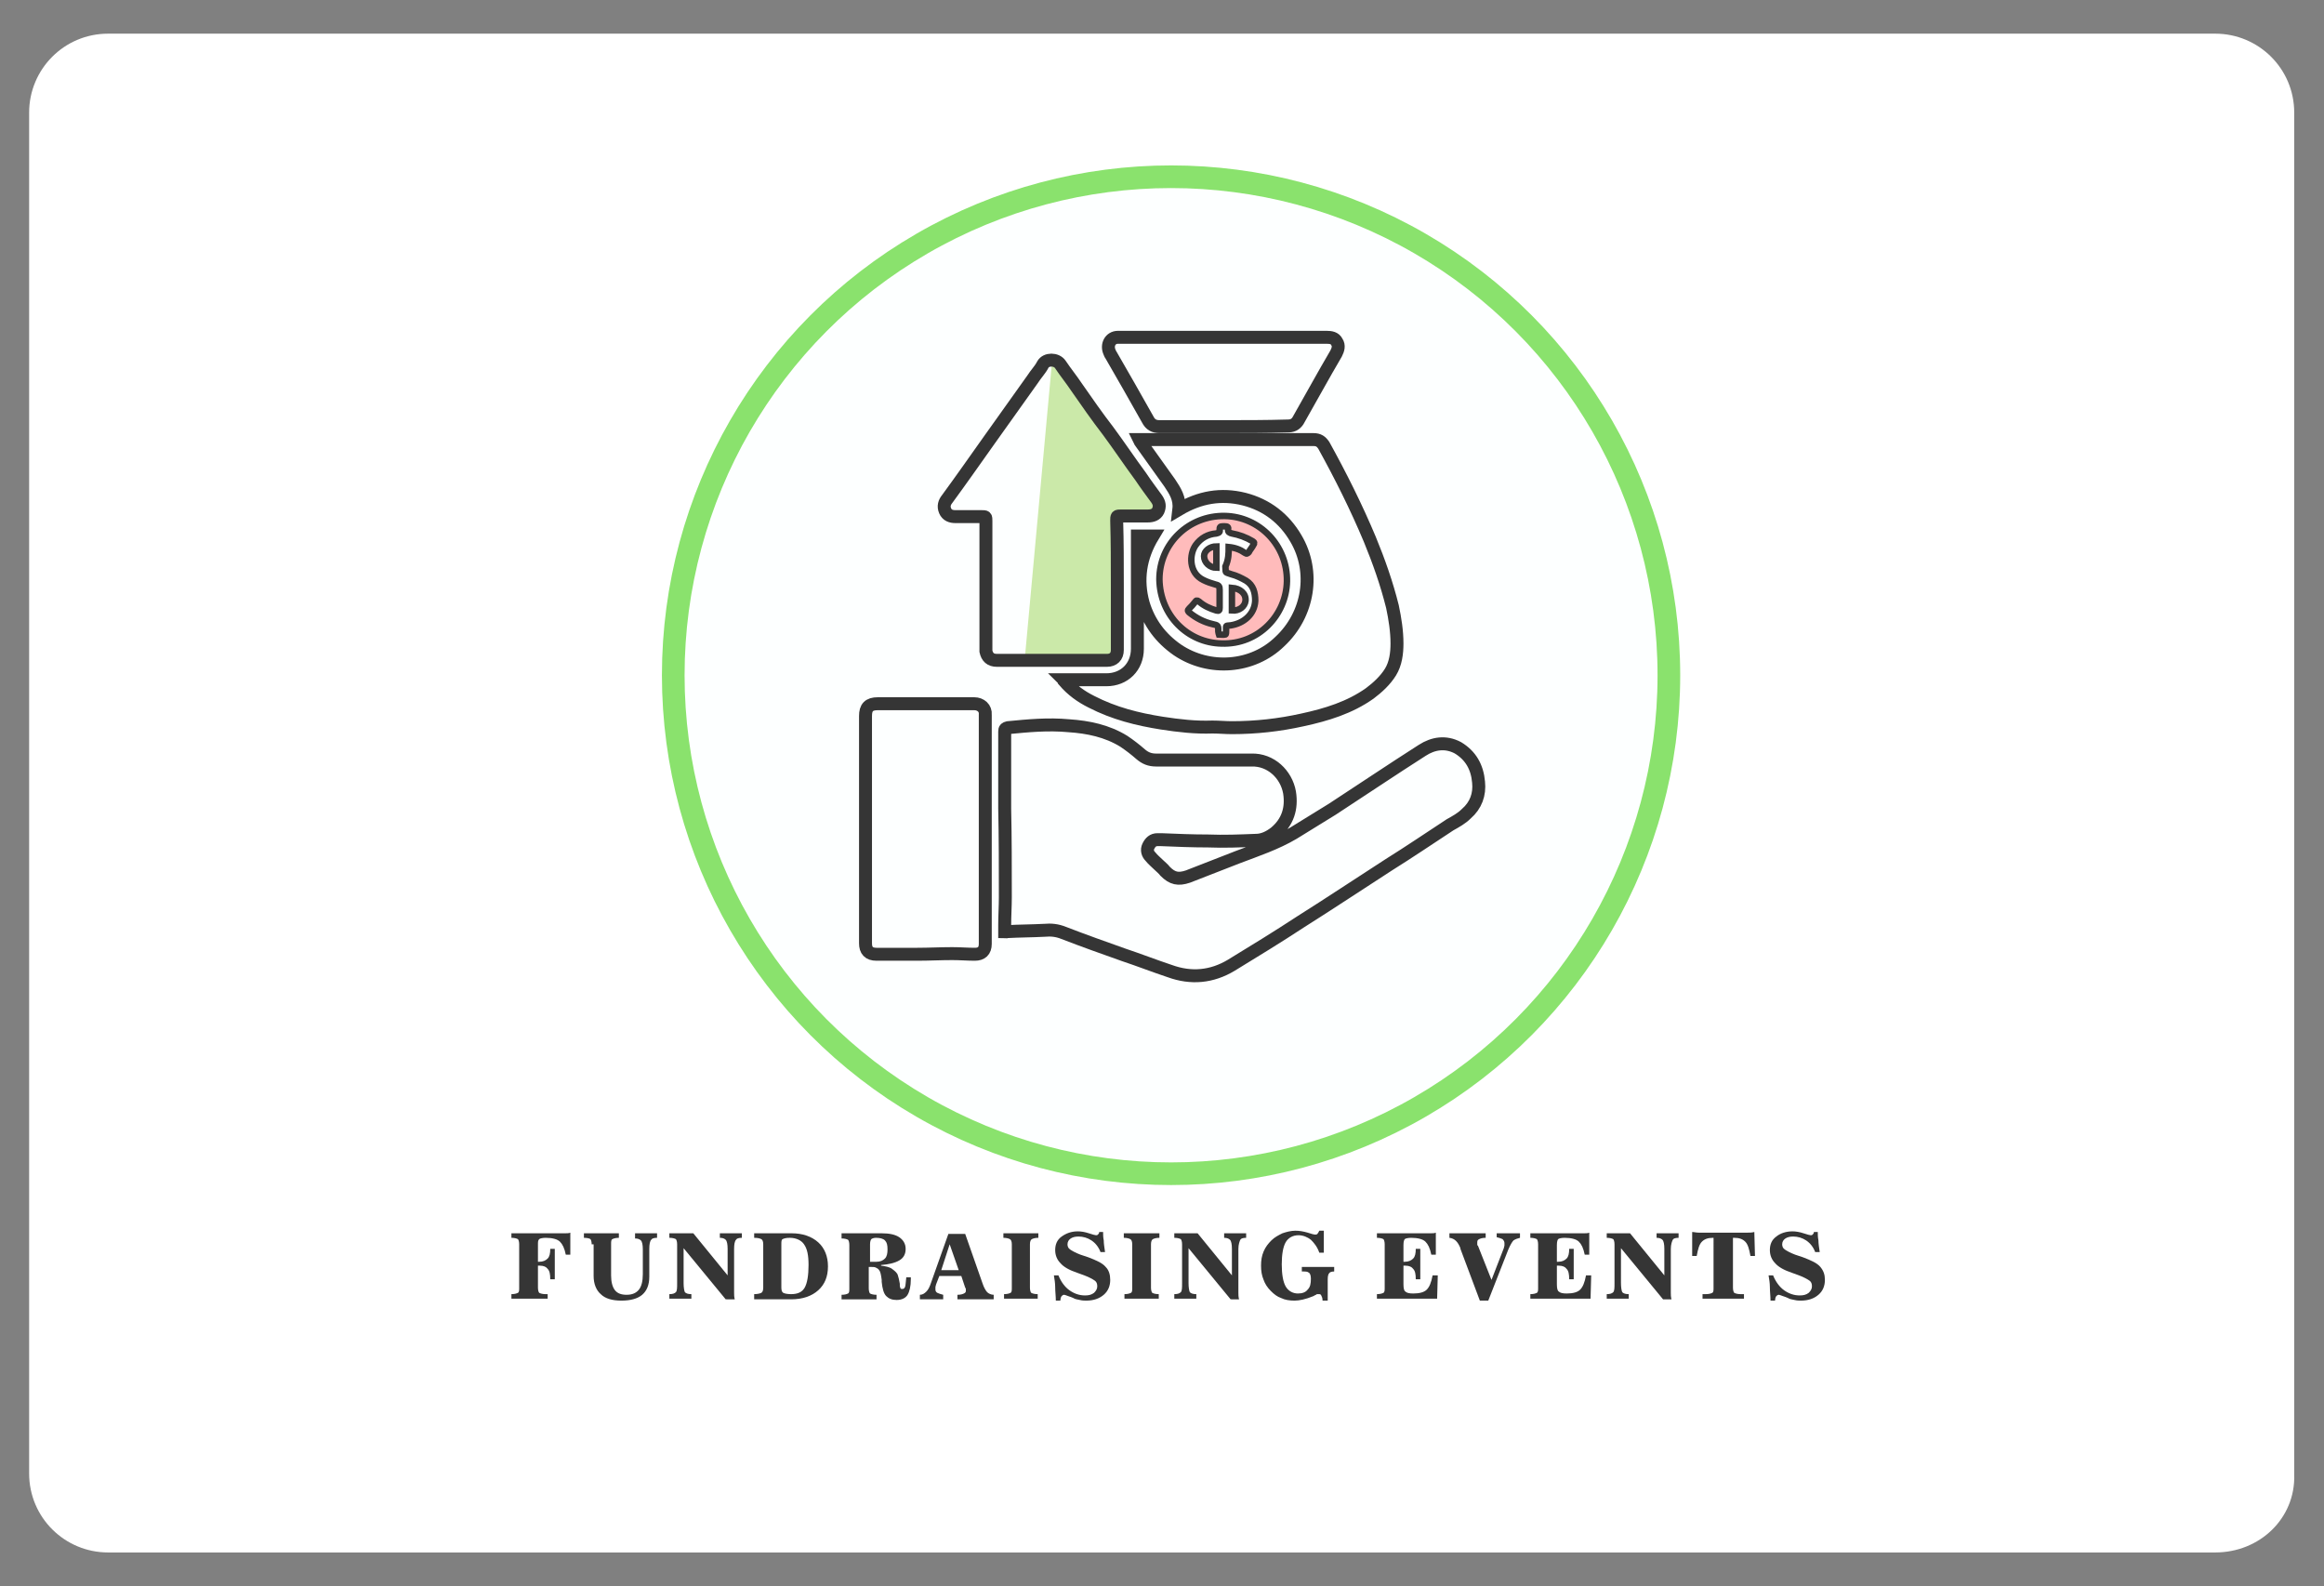 <?xml version="1.0" encoding="utf-8"?>
<!-- Generator: Adobe Illustrator 19.0.0, SVG Export Plug-In . SVG Version: 6.00 Build 0)  -->
<svg version="1.1" id="Layer_1" xmlns="http://www.w3.org/2000/svg" xmlns:xlink="http://www.w3.org/1999/xlink" x="0px" y="0px"
	 width="359px" height="245px" viewBox="-80.1 79.5 359 245" style="enable-background:new -80.1 79.5 359 245;"
	 xml:space="preserve">
<rect x="-80.1" y="79.5" width="359" height="245" fill="#808080" stroke="none"/>
<style type="text/css">
	.st0{fill:#FFFFFF;}
	.st1{fill:#FDFFFF;stroke:#8AE26D;stroke-width:3.5;}
	.st2{fill:none;stroke:#353535;stroke-width:2;}
	.st3{fill:#CBE9A9;}
	.st4{fill:#FFBBBB;stroke:#353535;}
	.st5{fill:#353535;}
</style>
<path id="XMLID_64_" class="st0" d="M262.1,319.3H-63.4c-6.7,0-12.2-5.4-12.2-12.2V96.9c0-6.7,5.4-12.2,12.2-12.2h325.5
	c6.7,0,12.2,5.4,12.2,12.2v210.4C274.5,314,269,319.3,262.1,319.3z"/>
<ellipse id="Oval_16_" class="st1" cx="100.8" cy="183.8" rx="76.9" ry="77"/>
<path class="st2" d="M75.1,223.4c0-0.3,0-0.7,0-1c0-1.4,0.1-2.9,0.1-4.3c0-4.6,0-9.2-0.1-13.7c0-4,0-7.9,0-11.9
	c0-0.4,0.1-0.5,0.5-0.6c3.1-0.3,6.2-0.6,9.4-0.3c3,0.2,5.9,0.8,8.5,2.4c0.9,0.6,1.8,1.3,2.6,2c0.7,0.6,1.4,0.9,2.4,0.9
	c4.9,0,9.8,0,14.7,0c3-0.1,5.4,2.2,5.9,5c0.4,2.5-0.3,4.6-2.2,6.2c-0.9,0.7-1.9,1.2-3,1.2c-2.5,0.1-4.9,0.2-7.4,0.1
	c-2.4,0-4.8-0.1-7.2-0.2c-0.2,0-0.4,0-0.6,0c-0.7,0-1.1,0.4-1.4,1c-0.3,0.6-0.1,1.2,0.3,1.6c0.4,0.5,0.9,0.9,1.3,1.3
	c0.3,0.3,0.7,0.6,1,1c1.1,1.1,2,1.3,3.5,0.8c2.6-1,5.1-2,7.7-3c2.9-1.1,5.9-2.1,8.6-3.7c2-1.2,4-2.5,6-3.7c4.6-3,9.2-6.1,13.9-9.1
	c1.7-1.1,3.6-1.4,5.5-0.4c2,1.2,3,3,3.2,5.3c0.2,1.9-0.4,3.6-1.9,4.9c-0.7,0.7-1.6,1.2-2.5,1.7c-3.2,2.1-6.3,4.2-9.5,6.2
	c-4.5,2.9-9,5.9-13.6,8.8c-3.5,2.3-7.1,4.5-10.7,6.7c-3,1.8-6.2,2.1-9.5,0.9c-2.4-0.8-4.7-1.7-7.1-2.5c-3.1-1.1-6.2-2.2-9.3-3.4
	c-1-0.4-1.9-0.5-3-0.4c-1.9,0.1-3.8,0.1-5.7,0.2C75.3,223.5,75.2,223.4,75.1,223.4z"/>
<path class="st3" d="M78.2,181.3l4.2-45.8c0-0.3,0.5-0.5,0.7-0.2l14.6,19.9c0,0,3.1,3.8-0.3,4.1c-1.7,0.1-3,0.1-3.8,0.1
	c-0.6,0-1.1,0.5-1.1,1.1l0.1,19.5c0,0-0.3,1.5-2.8,1.5C87.1,181.4,78.2,181.3,78.2,181.3z"/>
<path class="st2" d="M102,158.2c0.2-1.7-0.6-2.9-1.4-4.1c-1.5-2.1-3-4.2-4.5-6.3c-0.1-0.1-0.1-0.2-0.2-0.4c0.2,0,0.4,0,0.5,0
	c8.8,0,17.6,0,26.4,0c0.8,0,1.2,0.3,1.6,0.9c2.6,4.7,5,9.5,7.1,14.5c1.4,3.4,2.6,6.8,3.5,10.4c0.4,1.9,0.7,3.8,0.7,5.7
	c0,1.5-0.2,3.1-1,4.4c-0.8,1.3-2,2.4-3.2,3.3c-3.1,2.2-6.7,3.3-10.4,4.1c-3.6,0.8-7.2,1.2-10.9,1.2c-1,0-2-0.1-3-0.1
	c-2.6,0.1-5.2-0.2-7.8-0.6c-3.8-0.6-7.4-1.5-10.9-3.3c-1.6-0.8-3-1.8-4.2-3.2c0,0,0-0.1-0.1-0.2c0.2,0,0.4,0,0.5,0c2,0,4,0,6.1,0
	c2.8,0,4.8-2,4.8-4.8c0-5.6,0-11.2,0-16.8c0-0.2,0-0.4,0-0.6c0.8,0,1.6,0,2.4,0c-2,3.3-2.5,6.8-1.5,10.4c0.9,3,2.7,5.4,5.3,7.2
	c4.9,3.3,11.6,2.8,15.8-1.3c4.5-4.2,5.5-10.8,2.5-15.9c-1.8-3.1-4.5-5.2-8-6.1C108.5,155.7,105.2,156.3,102,158.2z"/>
<path class="st2" d="M92.5,169.9c0,3.3,0,6.7,0,10c0,1-0.6,1.6-1.6,1.6c-5.7,0-11.3,0-17,0c-1,0-1.5-0.5-1.7-1.4c0-0.2,0-0.4,0-0.6
	c0-6.5,0-13,0-19.5c0-0.7,0-0.7-0.7-0.7c-1.3,0-2.6,0-4,0c-0.7,0-1.3-0.2-1.6-0.9c-0.3-0.7-0.1-1.3,0.3-1.8c2.2-3,4.3-6,6.5-9.1
	c2.2-3.1,4.5-6.3,6.7-9.4c0.5-0.8,1.2-1.5,1.6-2.3c0.5-0.9,2.1-0.9,2.7,0c0.8,1.2,1.7,2.3,2.5,3.5c1.6,2.3,3.2,4.6,4.9,6.8
	c1.7,2.3,3.3,4.7,5,7c0.8,1.2,1.7,2.4,2.5,3.5c0.4,0.6,0.5,1.1,0.2,1.8c-0.3,0.6-0.9,0.8-1.6,0.8c-1.4,0-2.8,0-4.1,0
	c-0.7,0-0.7,0-0.7,0.7C92.5,163.2,92.5,166.5,92.5,169.9z"/>
<path class="st2" d="M53.6,207.6c0-5.8,0-11.6,0-17.5c0-1.3,0.5-1.9,1.9-1.9c5,0,9.9,0,14.9,0c1,0,1.8,0.7,1.7,1.7
	c0,7.6,0,15.2,0,22.9c0,1.9,0,3.8,0,5.6c0,2.3,0,4.6,0,6.9c0,1.1-0.6,1.6-1.6,1.6c-1.2,0-2.3-0.1-3.5-0.1c-1.8,0-3.6,0.1-5.4,0.1
	c-2.1,0-4.2,0-6.3,0c-1.2,0-1.7-0.6-1.7-1.7C53.6,219.4,53.6,213.5,53.6,207.6z"/>
<path class="st2" d="M108.9,145.4c-3.3,0-6.6,0-9.9,0c-0.8,0-1.4-0.3-1.8-1.1c-1.9-3.4-3.8-6.7-5.7-10c-0.1-0.1-0.1-0.2-0.2-0.4
	c-0.5-1.1,0.1-2.3,1.3-2.3c2.5,0,5,0,7.4,0c1.1,0,2.3,0,3.4,0c3.7,0,7.5,0,11.2,0c3.4,0,6.8,0,10.2,0c0.7,0,1.3,0.1,1.6,0.7
	c0.4,0.6,0.2,1.2-0.1,1.8c-2,3.4-3.9,6.9-5.9,10.4c-0.4,0.6-0.9,0.8-1.6,0.8C115.5,145.4,112.2,145.4,108.9,145.4z"/>
<path class="st4" d="M99,169c0-5.5,4.5-9.9,10.1-9.8c5.4,0.1,9.7,4.6,9.6,10.1c-0.1,5.2-4.4,9.8-10.1,9.6
	C103.4,178.8,99.1,174.6,99,169z M109.7,164c1,0.1,1.8,0.4,2.5,0.9c0.3,0.2,0.4,0.1,0.6-0.1c0.2-0.4,0.5-0.7,0.7-1.1
	c0.2-0.3,0.2-0.4-0.1-0.6c-1-0.6-2.1-1-3.2-1.2c-0.4-0.1-0.6-0.2-0.6-0.6c0.1-0.4-0.1-0.5-0.5-0.5c-0.1,0-0.2,0-0.3,0
	c-0.4,0-0.5,0.1-0.5,0.5c0.1,0.4-0.1,0.5-0.5,0.6c-1.3,0.1-2.4,0.7-3.2,1.8c-1,1.4-1.1,4.3,1.2,5.4c0.6,0.3,1.2,0.5,1.9,0.7
	c0.5,0.1,0.6,0.3,0.6,0.8c0,0.9,0,1.9,0,2.8c0,0.4-0.1,0.5-0.5,0.4c-1-0.3-1.9-0.7-2.7-1.4c-0.3-0.2-0.4-0.2-0.6,0.1
	c-0.3,0.4-0.6,0.7-0.9,1c-0.3,0.3-0.2,0.4,0,0.6c1.1,0.9,2.3,1.5,3.6,1.8c0.9,0.2,0.9,0.2,0.9,1.2c0,0.1,0.1,0.4,0.1,0.4
	c0.3,0,0.7,0.1,1,0c0.1,0,0.1-0.4,0.1-0.6c0-0.9-0.1-0.7,0.7-0.8c2-0.3,3.7-1.7,3.8-3.8c0-1.3-0.3-2.4-1.4-3.1
	c-0.7-0.4-1.5-0.8-2.3-1c-1.1-0.4-0.8-0.1-0.9-1.2C109.7,165.9,109.7,165,109.7,164z"/>
<path class="st4" d="M110.2,170.3c1.3,0.1,2.2,0.9,2.1,2c-0.1,0.9-1,1.6-2.1,1.5C110.2,172.6,110.2,171.5,110.2,170.3z"/>
<path class="st4" d="M107.8,163.9c0,1.1,0,2.2,0,3.3c-1,0-1.9-0.8-1.9-1.8C105.9,164.6,106.8,163.9,107.8,163.9z"/>
<g>
	<path class="st5" d="M3,278.4c0,0.4,0.1,0.7,0.2,0.8c0.2,0.1,0.5,0.2,1,0.2h0.3v0.7h-5.6v-0.7c0.5,0,0.8-0.1,1-0.2
		c0.2-0.1,0.2-0.4,0.2-0.8v-6.7c0-0.4-0.1-0.7-0.2-0.8c-0.2-0.1-0.5-0.2-1-0.2V270h7.3c0.4,0,0.7,0,1,0c0.3,0,0.6,0,0.8-0.1l0,3.4
		H7.3c-0.2-1-0.5-1.6-0.9-2s-1.2-0.6-2.2-0.6c-0.5,0-0.9,0.1-1,0.2C3,271.1,3,271.3,3,271.8v2.6c0,0,0.1,0,0.1,0c0.1,0,0.1,0,0.1,0
		c0.6,0,1-0.2,1.3-0.5c0.3-0.3,0.4-0.8,0.4-1.5h0.7v4.7H4.9c0-0.8-0.1-1.3-0.4-1.6c-0.2-0.3-0.6-0.5-1.2-0.5c-0.1,0-0.1,0-0.2,0
		c0,0-0.1,0-0.1,0V278.4z"/>
	<path class="st5" d="M11.3,271.7c0-0.4-0.1-0.7-0.2-0.8s-0.5-0.2-1-0.2V270h5.4v0.7c-0.5,0-0.8,0.1-1,0.2s-0.2,0.4-0.2,0.8v4.8
		c0,1,0.2,1.8,0.6,2.3c0.4,0.5,1,0.7,1.8,0.7c0.9,0,1.5-0.3,1.9-0.8c0.4-0.5,0.6-1.3,0.6-2.4v-3.8c0-0.7-0.1-1.2-0.3-1.4
		s-0.5-0.3-0.9-0.3h0V270h3.4v0.7h0c-0.5,0-0.8,0.1-0.9,0.3c-0.2,0.2-0.3,0.7-0.3,1.4v4.3c0,1.3-0.4,2.2-1.1,2.8s-1.8,0.9-3.2,0.9
		c-1.4,0-2.5-0.3-3.2-1c-0.7-0.6-1.1-1.6-1.1-2.8V271.7z"/>
	<path class="st5" d="M25.5,277.7c0,0.7,0.1,1.2,0.2,1.4c0.2,0.2,0.5,0.3,1,0.3h0v0.7h-3.4v-0.7h0c0.5,0,0.8-0.1,1-0.3
		c0.2-0.2,0.2-0.7,0.2-1.4v-6c0-0.4-0.1-0.7-0.2-0.8c-0.2-0.1-0.5-0.2-1-0.2V270H27l5.3,6.5v-4.1c0-0.7-0.1-1.2-0.3-1.4
		c-0.2-0.2-0.5-0.3-0.9-0.3h0V270h3.4v0.7h0c-0.5,0-0.8,0.1-0.9,0.3c-0.2,0.2-0.3,0.7-0.3,1.4v6.1c0,0.2,0,0.5,0,0.7
		c0,0.3,0,0.6,0.1,1H32l-6.5-7.9V277.7z"/>
	<path class="st5" d="M36.4,280.1v-0.7c0.5,0,0.9-0.1,1.1-0.2s0.3-0.4,0.3-0.8v-6.7c0-0.4-0.1-0.7-0.3-0.8c-0.2-0.1-0.5-0.2-1.1-0.2
		V270h5.8c1.7,0,3.1,0.5,4.1,1.4c1,0.9,1.5,2.2,1.5,3.7c0,1.6-0.5,2.8-1.5,3.7c-1,0.9-2.4,1.4-4.2,1.4H36.4z M40.6,271.7v6.7
		c0,0.4,0.1,0.7,0.3,0.8c0.2,0.1,0.6,0.2,1.2,0.2c1,0,1.7-0.3,2.1-1c0.4-0.7,0.6-1.9,0.6-3.5c0-1.5-0.2-2.5-0.7-3.2
		c-0.4-0.6-1.2-1-2.2-1c-0.6,0-0.9,0.1-1.1,0.2S40.6,271.3,40.6,271.7z"/>
	<path class="st5" d="M56.1,270c1.2,0,2.1,0.2,2.7,0.6c0.6,0.4,1,1,1,1.8c0,0.8-0.3,1.4-1,1.8c-0.7,0.4-1.6,0.6-2.8,0.7l0,0.1
		c0.7,0.1,1.3,0.2,1.7,0.5c0.4,0.3,0.8,0.6,0.9,1c0.1,0.3,0.2,0.7,0.3,1.3c0,0.1,0,0.2,0,0.3c0,0.2,0.1,0.3,0.1,0.4s0.2,0.1,0.3,0.1
		c0.2,0,0.3-0.1,0.4-0.3s0.1-0.7,0.2-1.5l0.7,0v0.3c0,1.1-0.2,1.9-0.5,2.4s-0.9,0.8-1.7,0.8c-0.7,0-1.2-0.2-1.6-0.6
		s-0.6-1.2-0.7-2.2c0-0.1,0-0.2,0-0.3c-0.1-0.8-0.2-1.3-0.4-1.5c-0.1-0.2-0.3-0.3-0.5-0.4c-0.2-0.1-0.4-0.1-0.7-0.1h-0.4v3.3
		c0,0.4,0.1,0.7,0.2,0.8c0.2,0.1,0.5,0.2,1,0.2v0.7h-5.4v-0.7c0.5,0,0.8-0.1,1-0.2c0.2-0.1,0.2-0.4,0.2-0.8v-6.7
		c0-0.4-0.1-0.7-0.2-0.8c-0.2-0.1-0.5-0.2-1-0.2V270H56.1z M54.3,274.4h1c0.6,0,1-0.2,1.3-0.5s0.4-0.8,0.4-1.4
		c0-0.7-0.1-1.1-0.4-1.4c-0.3-0.3-0.8-0.4-1.4-0.4c-0.3,0-0.6,0.1-0.7,0.2c-0.1,0.1-0.2,0.4-0.2,0.8V274.4z"/>
	<path class="st5" d="M64.5,277.9c0,0.1-0.1,0.3-0.1,0.4c0,0.1,0,0.2,0,0.4c0,0.2,0.1,0.4,0.3,0.5s0.5,0.2,0.9,0.3v0.7H62v-0.7
		c0.4,0,0.7-0.2,1-0.5c0.3-0.3,0.5-0.7,0.7-1.3l2.7-7.6H69l2.7,7.7c0.2,0.6,0.5,1.1,0.7,1.3s0.6,0.4,1,0.4v0.7h-5.6v-0.7
		c0.5,0,0.8-0.1,1-0.2c0.2-0.1,0.3-0.2,0.3-0.4c0-0.1,0-0.2,0-0.2c0-0.1,0-0.2-0.1-0.3l-0.6-1.8H65L64.5,277.9z M65.3,275.7H68
		l-1.4-4L65.3,275.7z"/>
	<path class="st5" d="M75,280.1v-0.7c0.5,0,0.8-0.1,1-0.2s0.2-0.4,0.2-0.8v-6.7c0-0.4-0.1-0.7-0.3-0.8c-0.2-0.1-0.5-0.2-1-0.2V270
		h5.4v0.7c-0.5,0-0.8,0.1-1,0.2c-0.2,0.1-0.3,0.4-0.3,0.8v6.7c0,0.4,0.1,0.7,0.2,0.8c0.2,0.1,0.5,0.2,1,0.2v0.7H75z"/>
	<path class="st5" d="M83,280.4c0-0.7-0.1-1.4-0.1-2.1c0-0.6-0.1-1.2-0.2-1.8h0.7c0.4,1,1,1.8,1.7,2.3s1.5,0.8,2.4,0.8
		c0.6,0,1-0.1,1.4-0.4c0.3-0.3,0.5-0.6,0.5-1c0-0.4-0.1-0.7-0.4-0.9c-0.3-0.2-0.8-0.5-1.6-0.8l-1.1-0.4c-1.2-0.4-2.1-0.9-2.6-1.5
		c-0.5-0.5-0.8-1.2-0.8-2c0-0.9,0.3-1.6,1-2.1s1.5-0.8,2.5-0.8c0.5,0,1.1,0.1,1.7,0.3s1,0.3,1.1,0.3c0.1,0,0.2,0,0.3-0.1
		s0.2-0.2,0.2-0.4l0.6,0c0,0.4,0,0.8,0.1,1.3c0,0.5,0.1,1.1,0.2,1.8h-0.7c-0.3-0.8-0.8-1.4-1.4-1.8c-0.6-0.4-1.3-0.6-2-0.6
		c-0.5,0-0.9,0.1-1.2,0.3c-0.3,0.2-0.5,0.5-0.5,0.9c0,0.3,0.1,0.6,0.4,0.8c0.3,0.2,0.8,0.5,1.6,0.8l1.2,0.4c1.3,0.5,2.2,0.9,2.7,1.5
		c0.5,0.5,0.7,1.2,0.7,2c0,0.9-0.3,1.7-1,2.3c-0.7,0.6-1.6,0.9-2.7,0.9c-0.3,0-0.6,0-1-0.1s-0.7-0.1-1-0.3c-0.2-0.1-0.5-0.2-0.8-0.3
		c-0.3-0.1-0.5-0.2-0.6-0.2c-0.2,0-0.3,0.1-0.4,0.2c-0.1,0.1-0.2,0.4-0.2,0.7H83z"/>
	<path class="st5" d="M93.6,280.1v-0.7c0.5,0,0.8-0.1,1-0.2s0.2-0.4,0.2-0.8v-6.7c0-0.4-0.1-0.7-0.3-0.8c-0.2-0.1-0.5-0.2-1-0.2V270
		H99v0.7c-0.5,0-0.8,0.1-1,0.2c-0.2,0.1-0.3,0.4-0.3,0.8v6.7c0,0.4,0.1,0.7,0.2,0.8c0.2,0.1,0.5,0.2,1,0.2v0.7H93.6z"/>
	<path class="st5" d="M103.5,277.7c0,0.7,0.1,1.2,0.2,1.4c0.2,0.2,0.5,0.3,1,0.3h0v0.7h-3.4v-0.7h0c0.5,0,0.8-0.1,1-0.3
		c0.2-0.2,0.2-0.7,0.2-1.4v-6c0-0.4-0.1-0.7-0.2-0.8c-0.2-0.1-0.5-0.2-1-0.2V270h3.6l5.3,6.5v-4.1c0-0.7-0.1-1.2-0.3-1.4
		c-0.2-0.2-0.5-0.3-0.9-0.3h0V270h3.4v0.7h0c-0.5,0-0.8,0.1-0.9,0.3s-0.3,0.7-0.3,1.4v6.1c0,0.2,0,0.5,0,0.7c0,0.3,0,0.6,0.1,1H110
		l-6.5-7.9V277.7z"/>
	<path class="st5" d="M124.2,280.4c0-0.4-0.1-0.6-0.2-0.8c-0.1-0.2-0.2-0.2-0.4-0.2c-0.1,0-0.1,0-0.2,0s-0.1,0-0.2,0.1
		c-0.1,0-0.2,0.1-0.4,0.2c-1.2,0.5-2.2,0.7-2.9,0.7c-0.8,0-1.5-0.1-2.1-0.4c-0.6-0.2-1.1-0.6-1.6-1.1c-0.5-0.5-0.9-1.1-1.1-1.7
		c-0.3-0.7-0.4-1.4-0.4-2.2c0-0.8,0.1-1.5,0.4-2.2c0.3-0.7,0.7-1.2,1.2-1.7c0.5-0.5,1.1-0.8,1.7-1.1c0.6-0.2,1.3-0.4,2-0.4
		c0.6,0,1.2,0.1,1.9,0.3c0.6,0.2,1,0.3,1.1,0.3c0.2,0,0.3,0,0.4-0.1c0.1-0.1,0.2-0.3,0.3-0.5h0.7v3.4h-0.7c-0.3-0.9-0.8-1.5-1.3-2
		c-0.5-0.4-1.2-0.7-1.9-0.7c-0.9,0-1.6,0.4-2,1.1c-0.4,0.7-0.6,1.9-0.6,3.4c0,1.5,0.2,2.7,0.6,3.4c0.4,0.7,1.1,1.1,1.9,1.1
		c0.7,0,1.2-0.2,1.5-0.6c0.4-0.4,0.5-0.9,0.5-1.7c0-0.4-0.1-0.8-0.3-0.9c-0.2-0.2-0.5-0.2-1-0.2H121v-0.7h5v0.7
		c-0.4,0-0.7,0.1-0.8,0.3c-0.1,0.1-0.2,0.4-0.2,0.9v1.4c0,0.3,0,0.6,0,0.9c0,0.3,0,0.6,0,1H124.2z"/>
	<path class="st5" d="M142,276.5l-0.1,3.6h-9.3v-0.7c0.5,0,0.8-0.1,1-0.2c0.2-0.1,0.2-0.4,0.2-0.8v-6.7c0-0.4-0.1-0.7-0.2-0.8
		c-0.2-0.1-0.5-0.2-1-0.2V270h7.3c0.4,0,0.7,0,1,0c0.3,0,0.6,0,0.8-0.1l0,3.4h-0.7c-0.2-1-0.5-1.6-0.9-2c-0.4-0.4-1.2-0.6-2.2-0.6
		c-0.5,0-0.9,0.1-1,0.2s-0.2,0.4-0.2,0.9v2.6c0,0,0.1,0,0.1,0s0.1,0,0.1,0c0.6,0,1-0.2,1.3-0.5c0.3-0.3,0.4-0.8,0.4-1.5h0.7v4.7
		h-0.7c0-0.8-0.1-1.3-0.4-1.6c-0.2-0.3-0.6-0.5-1.2-0.5c-0.1,0-0.1,0-0.2,0c0,0-0.1,0-0.1,0v2.9c0,0.6,0.1,1,0.3,1.1
		c0.2,0.2,0.6,0.3,1.2,0.3c1,0,1.7-0.2,2.1-0.6c0.4-0.4,0.7-1.1,0.9-2.2H142z"/>
	<path class="st5" d="M145.5,272.4c0,0,0-0.1,0-0.1c-0.4-1-0.9-1.5-1.7-1.6V270h5.6v0.7c-0.5,0-0.8,0.1-1,0.2
		c-0.2,0.1-0.3,0.2-0.3,0.5c0,0.1,0,0.2,0,0.3c0,0.1,0,0.2,0.1,0.2l2.1,5.3l1.9-4.9c0-0.1,0.1-0.3,0.1-0.4c0-0.1,0-0.3,0-0.4
		c0-0.2-0.1-0.4-0.3-0.6c-0.2-0.1-0.5-0.2-0.9-0.3V270h3.6v0.7c-0.4,0.1-0.7,0.2-1,0.4c-0.2,0.2-0.5,0.7-0.8,1.4l-3.1,7.9h-1.3
		L145.5,272.4z"/>
	<path class="st5" d="M165.7,276.5l-0.1,3.6h-9.3v-0.7c0.5,0,0.8-0.1,1-0.2c0.2-0.1,0.2-0.4,0.2-0.8v-6.7c0-0.4-0.1-0.7-0.2-0.8
		c-0.2-0.1-0.5-0.2-1-0.2V270h7.3c0.4,0,0.7,0,1,0c0.3,0,0.6,0,0.8-0.1l0,3.4h-0.7c-0.2-1-0.5-1.6-0.9-2c-0.4-0.4-1.2-0.6-2.2-0.6
		c-0.5,0-0.9,0.1-1,0.2s-0.2,0.4-0.2,0.9v2.6c0,0,0.1,0,0.1,0s0.1,0,0.1,0c0.6,0,1-0.2,1.3-0.5c0.3-0.3,0.4-0.8,0.4-1.5h0.7v4.7
		h-0.7c0-0.8-0.1-1.3-0.4-1.6c-0.2-0.3-0.6-0.5-1.2-0.5c-0.1,0-0.1,0-0.2,0c0,0-0.1,0-0.1,0v2.9c0,0.6,0.1,1,0.3,1.1
		c0.2,0.2,0.6,0.3,1.2,0.3c1,0,1.7-0.2,2.1-0.6c0.4-0.4,0.7-1.1,0.9-2.2H165.7z"/>
	<path class="st5" d="M170.3,277.7c0,0.7,0.1,1.2,0.2,1.4c0.2,0.2,0.5,0.3,1,0.3h0v0.7h-3.4v-0.7h0c0.5,0,0.8-0.1,1-0.3
		c0.2-0.2,0.2-0.7,0.2-1.4v-6c0-0.4-0.1-0.7-0.2-0.8c-0.2-0.1-0.5-0.2-1-0.2V270h3.6l5.3,6.5v-4.1c0-0.7-0.1-1.2-0.3-1.4
		c-0.2-0.2-0.5-0.3-0.9-0.3h0V270h3.4v0.7h0c-0.5,0-0.8,0.1-0.9,0.3s-0.3,0.7-0.3,1.4v6.1c0,0.2,0,0.5,0,0.7c0,0.3,0,0.6,0.1,1h-1.3
		l-6.5-7.9V277.7z"/>
	<path class="st5" d="M184.7,270.7h-0.2c-0.8,0-1.3,0.2-1.7,0.6c-0.4,0.4-0.6,1.1-0.8,2.2h-0.7l0-3.7c0.3,0,0.6,0.1,1,0.1
		c0.3,0,0.6,0,0.9,0h5.8c0.3,0,0.6,0,0.9,0c0.3,0,0.6,0,1-0.1l0.1,3.7h-0.7c-0.2-1.1-0.4-1.8-0.8-2.2c-0.4-0.4-0.9-0.6-1.7-0.6h-0.2
		v7.7c0,0.4,0.1,0.7,0.2,0.8c0.2,0.1,0.5,0.2,1,0.2h0.5v0.7h-6.4v-0.7h0.5c0.5,0,0.8-0.1,1-0.2c0.2-0.1,0.2-0.4,0.2-0.8V270.7z"/>
	<path class="st5" d="M193.4,280.4c0-0.7-0.1-1.4-0.1-2.1c0-0.6-0.1-1.2-0.2-1.8h0.7c0.4,1,1,1.8,1.7,2.3c0.7,0.5,1.5,0.8,2.4,0.8
		c0.6,0,1-0.1,1.4-0.4c0.3-0.3,0.5-0.6,0.5-1c0-0.4-0.1-0.7-0.4-0.9c-0.3-0.2-0.8-0.5-1.6-0.8l-1.1-0.4c-1.2-0.4-2.1-0.9-2.6-1.5
		c-0.5-0.5-0.8-1.2-0.8-2c0-0.9,0.3-1.6,1-2.1c0.6-0.5,1.5-0.8,2.5-0.8c0.5,0,1.1,0.1,1.7,0.3c0.6,0.2,1,0.3,1.1,0.3
		c0.1,0,0.2,0,0.3-0.1s0.2-0.2,0.2-0.4l0.6,0c0,0.4,0,0.8,0.1,1.3c0,0.5,0.1,1.1,0.2,1.8h-0.7c-0.3-0.8-0.8-1.4-1.4-1.8
		s-1.3-0.6-2-0.6c-0.5,0-0.9,0.1-1.2,0.3c-0.3,0.2-0.5,0.5-0.5,0.9c0,0.3,0.1,0.6,0.4,0.8c0.3,0.2,0.8,0.5,1.6,0.8l1.2,0.4
		c1.3,0.5,2.2,0.9,2.7,1.5s0.7,1.2,0.7,2c0,0.9-0.3,1.7-1,2.3c-0.7,0.6-1.6,0.9-2.7,0.9c-0.3,0-0.6,0-1-0.1s-0.7-0.1-1-0.3
		c-0.2-0.1-0.5-0.2-0.8-0.3c-0.3-0.1-0.5-0.2-0.6-0.2c-0.2,0-0.3,0.1-0.4,0.2c-0.1,0.1-0.2,0.4-0.2,0.7H193.4z"/>
</g>
</svg>
